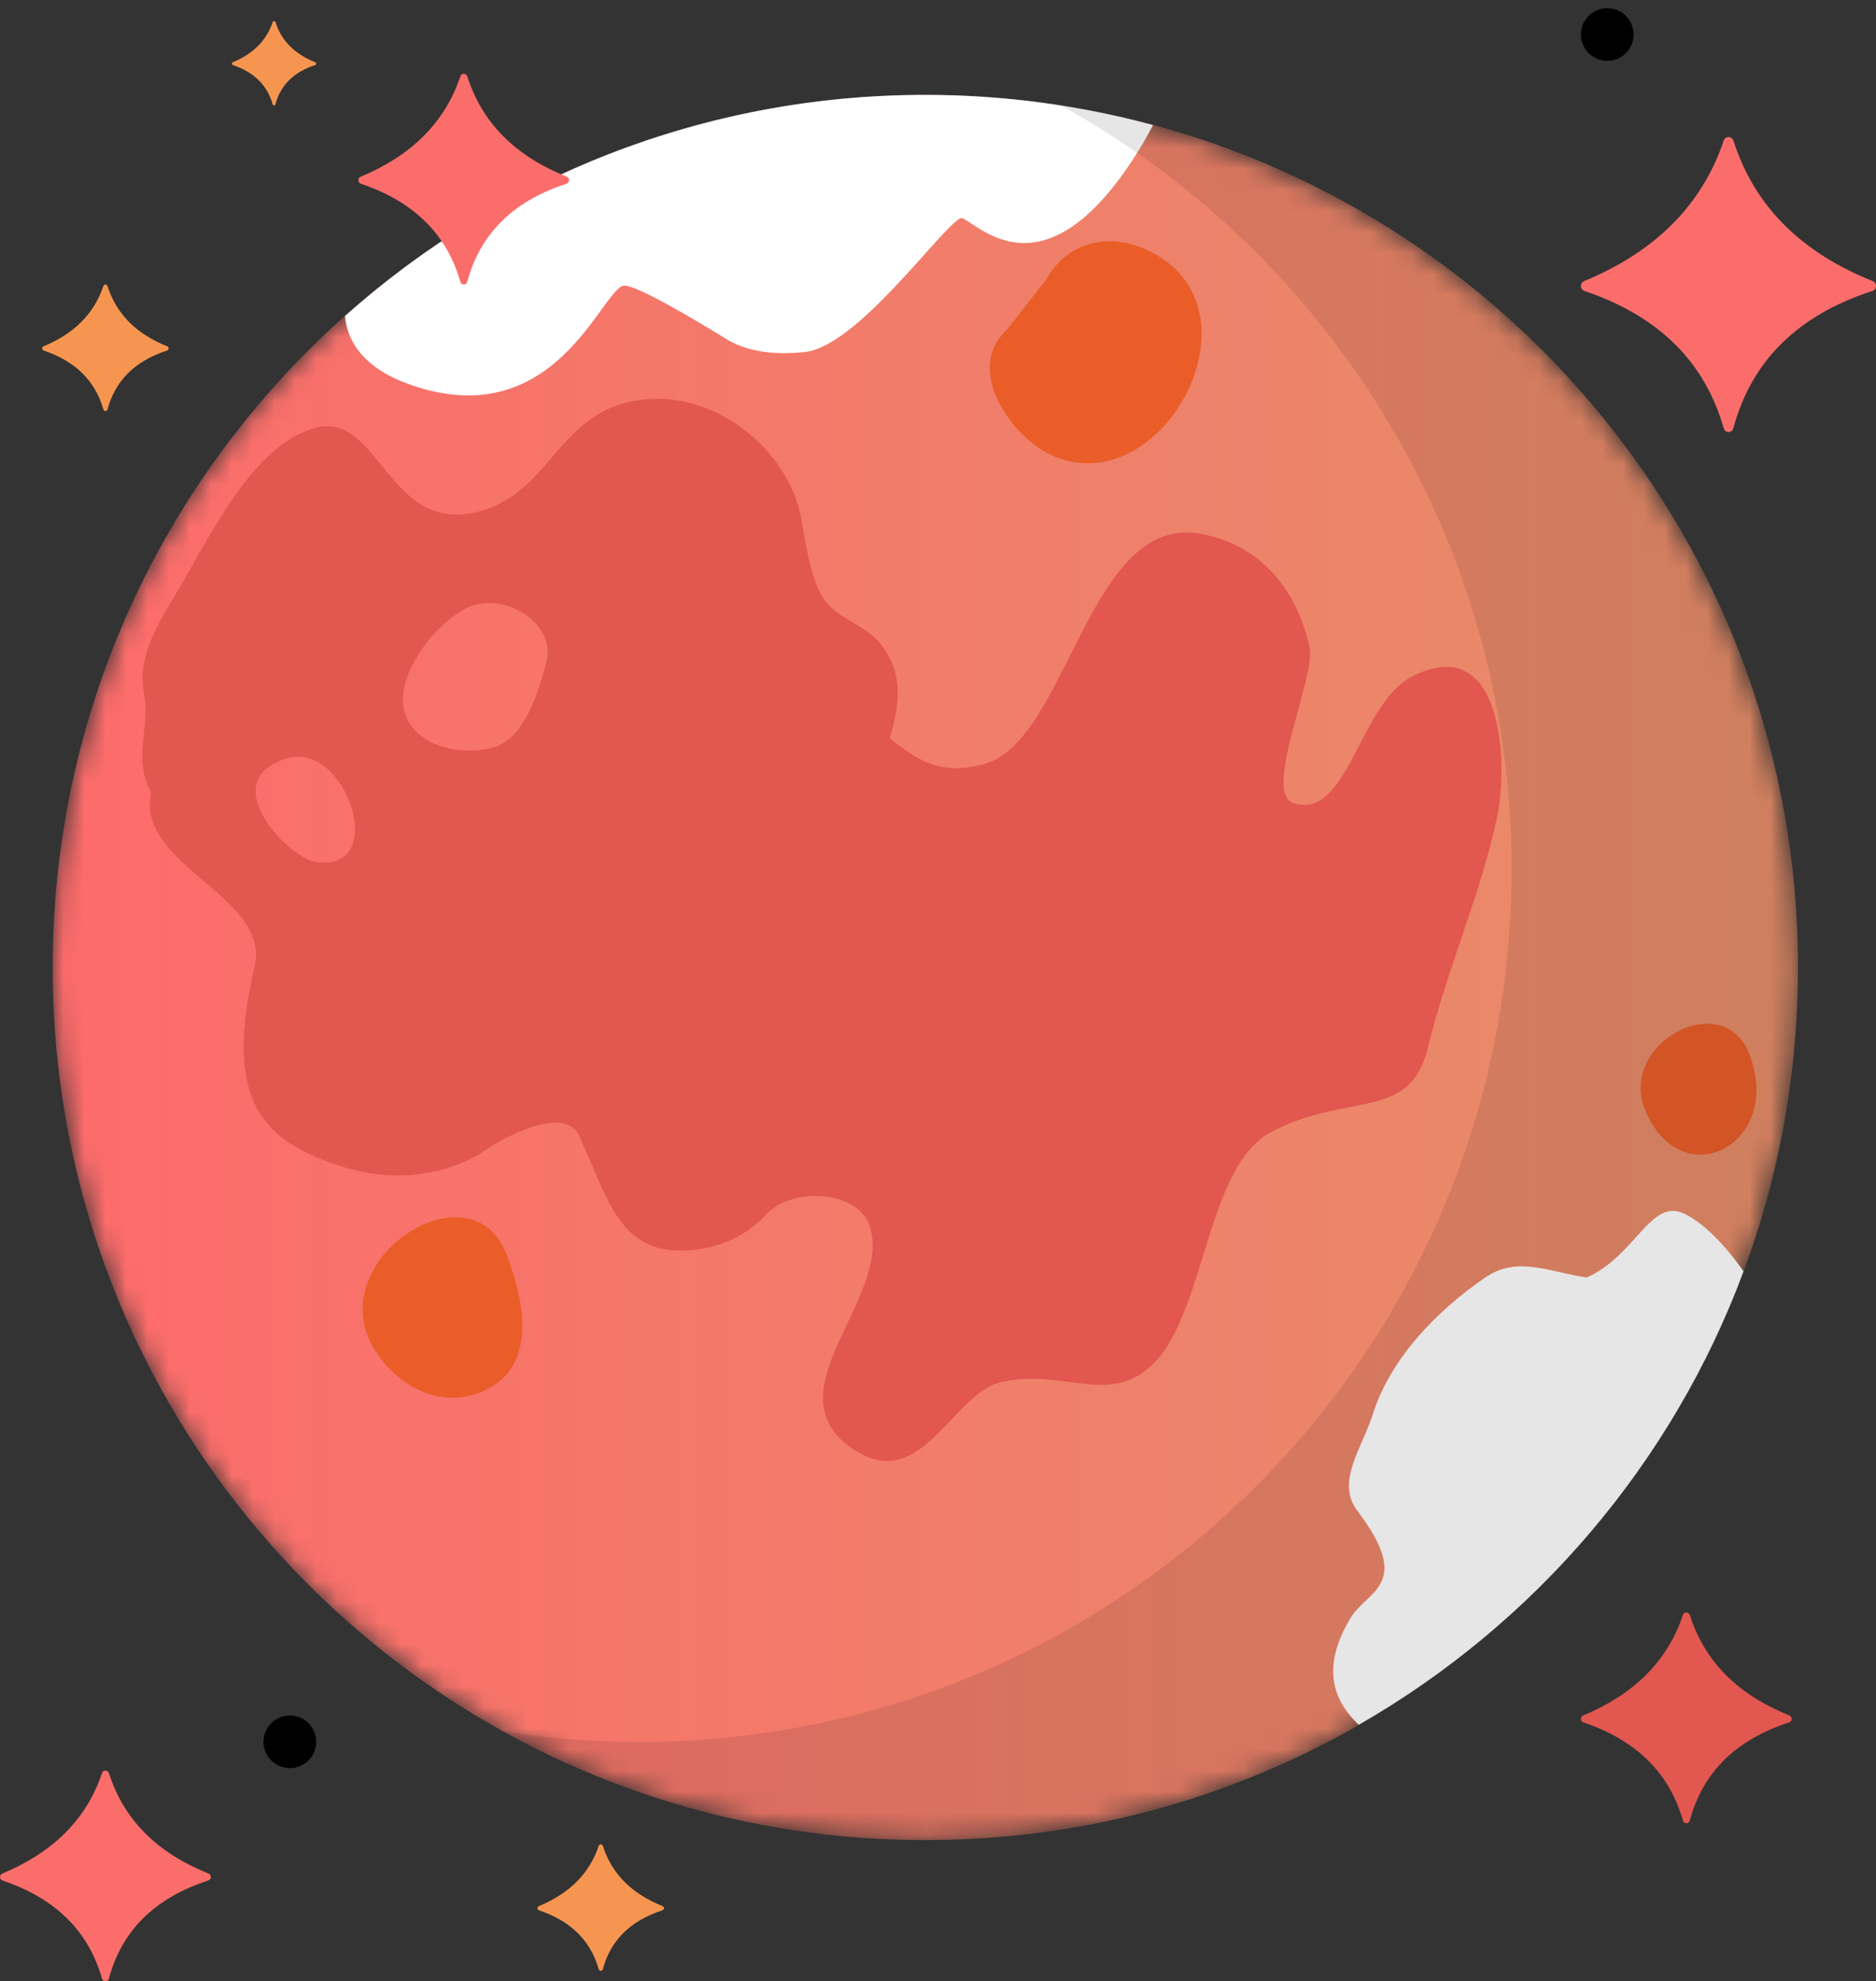 <?xml version="1.0" encoding="UTF-8"?>
<svg width="89px" height="94px" viewBox="0 0 89 94" version="1.1" xmlns="http://www.w3.org/2000/svg" xmlns:xlink="http://www.w3.org/1999/xlink">
    <rect x="0" y="0" width="89" height="94" fill="#333333" stroke="none"/>
    <title>Planete-mars</title>
    <defs>
        <path d="M41.399,0 C18.534,0 0,18.535 0,41.399 L0,41.399 C0,64.264 18.534,82.798 41.399,82.798 L41.399,82.798 C64.263,82.798 82.798,64.264 82.798,41.399 L82.798,41.399 C82.798,18.535 64.263,0 41.399,0 Z" id="path-1"></path>
        <linearGradient x1="0%" y1="50%" x2="100%" y2="50%" id="linearGradient-3">
            <stop stop-color="#FD6B6B" offset="0%"></stop>
            <stop stop-color="#E68E69" offset="100%"></stop>
        </linearGradient>
    </defs>
    <g id="Page-1" stroke="none" stroke-width="1" fill="none" fill-rule="evenodd">
        <g id="DESKTOP---HOME-ASTROLOGIE-V1" transform="translate(-384, -2676)">
            <g id="Group-25" transform="translate(339, 2648)">
                <g id="Planete-mars" transform="translate(45, 28.387)">
                    <g id="Group-23" transform="translate(2.5, 4.114)">
                        <g id="Group-3">
                            <mask id="mask-2" fill="white">
                                <use xlink:href="#path-1"></use>
                            </mask>
                            <g id="Clip-2"></g>
                            <path d="M41.399,0 C18.534,0 0,18.535 0,41.399 L0,41.399 C0,64.264 18.534,82.798 41.399,82.798 L41.399,82.798 C64.263,82.798 82.798,64.264 82.798,41.399 L82.798,41.399 C82.798,18.535 64.263,0 41.399,0 Z" id="Fill-1" fill="url(#linearGradient-3)" mask="url(#mask-2)"></path>
                        </g>
                        <g id="Group-22" transform="translate(4.256, 0)">
                            <path d="M48.935,58.693 C48.935,58.694 48.934,58.694 48.934,58.694 C48.592,59.597 48.211,60.602 48.935,58.693" id="Fill-4" fill="#EA5D28"></path>
                            <path d="M19.157,26.928 C18.809,28.243 18.164,30.582 16.573,30.984 C14.64,31.472 11.839,30.546 12.439,28.014 C12.749,26.797 13.758,25.354 15.142,24.475 C16.88,23.367 19.678,24.948 19.157,26.928 C19.008,27.488 19.572,25.354 19.157,26.928 M8.869,36.414 C8.667,36.423 8.465,36.42 8.263,36.403 C6.978,36.26 3.38,32.553 6.823,31.485 C9.489,30.658 11.465,36.102 8.869,36.414 C8.66,36.439 10.27,36.246 8.869,36.414 M60.225,27.599 C57.716,28.887 57.172,34.526 54.564,33.579 C53.156,33.068 55.677,27.563 55.376,26.21 C54.761,23.427 52.998,21.287 50.124,20.812 C44.865,19.944 43.896,30.658 39.942,31.744 C37.936,32.296 36.852,31.648 35.457,30.526 C35.914,28.939 36.136,27.463 35.027,26.062 C34.187,25.001 32.742,24.854 32.142,23.602 C31.605,22.484 31.467,21.211 31.232,20.009 C30.618,16.88 27.377,14.257 24.154,14.427 C19.654,14.662 19.613,18.873 15.857,19.793 C11.627,20.829 11.235,14.945 8.164,15.809 C5.181,16.649 3.155,21.066 1.675,23.528 C0.798,24.99 -0.272,26.615 0.075,28.409 C0.383,30 -0.47,31.518 0.417,33.092 C-0.374,36.516 6.098,38.037 5.328,41.321 C3.815,47.778 5.682,49.661 9.567,50.872 C11.727,51.546 14.066,51.365 16.039,50.233 C16.69,49.695 19.983,47.81 20.708,49.366 C22.088,52.328 22.571,54.86 25.598,54.83 C27.089,54.817 28.567,54.241 29.581,53.128 C30.808,51.775 34.044,51.953 34.539,53.767 C35.474,57.179 29.749,61.554 33.691,64.233 C36.968,66.46 38.381,61.581 40.789,61.057 C43.757,60.412 45.917,62.263 47.988,60.166 C50.446,57.679 50.482,50.826 53.545,49.209 C57.324,47.216 60.266,48.816 61.053,44.915 C61.976,41.316 63.496,37.876 64.272,34.24 C64.796,31.785 64.575,25.37 60.225,27.599 C57.747,28.87 62.895,26.231 60.225,27.599" id="Fill-6" fill="#E25750"></path>
                            <path d="M17.275,55.01 C15.597,50.609 8.314,55.337 11.06,59.605 C12.176,61.339 14.255,62.407 16.267,61.454 C18.815,60.252 18.054,57.051 17.275,55.01 C16.851,53.898 17.827,56.454 17.275,55.01" id="Fill-8" fill="#EA5D28"></path>
                            <path d="M43.413,10.425 C43.465,10.332 43.477,10.294 43.413,10.425" id="Fill-10" fill="#EA5D28"></path>
                            <path d="M47.694,7.373 C45.737,6.452 43.749,7.031 42.786,8.921 C42.964,8.572 41.403,10.715 40.89,11.271 C39.059,13.131 41.24,16.177 43.027,17.044 C48.303,19.605 53.498,10.105 47.694,7.373 C46.788,6.947 49.566,8.253 47.694,7.373" id="Fill-12" fill="#EA5D28"></path>
                            <path d="M38.786,5.858 C39.244,5.59 42.383,10.056 46.951,3.126 C47.29,2.612 47.63,2.038 47.946,1.434 C44.501,0.504 40.882,0 37.143,0 C26.569,0 16.926,3.97 9.609,10.492 C9.735,11.848 10.653,12.98 12.507,13.676 C19.536,16.306 21.779,9.209 22.835,9.053 C23.388,8.972 26.454,10.816 27.558,11.493 C28.68,12.25 30.137,12.34 31.435,12.198 C33.901,11.929 37.796,6.436 38.786,5.858" id="Fill-14" fill="#FFFFFF"></path>
                            <path d="M75.959,55.813 C75.105,54.595 74.079,53.527 73.156,53.081 C71.55,52.306 70.861,55.068 68.517,56.11 C66.694,55.832 65.217,55.069 63.701,56.11 C61.399,57.689 59.195,59.963 58.364,62.619 C57.882,64.158 56.594,65.808 57.637,67.176 C60.316,70.692 58.103,70.949 57.321,72.253 C56.09,74.304 56.241,75.942 57.704,77.326 C66.049,72.538 72.568,64.939 75.959,55.813" id="Fill-16" fill="#FFFFFF"></path>
                            <path d="M76.358,45.878 C75.364,42.11 69.903,44.895 71.311,48.208 C73.001,52.179 77.61,49.902 76.358,45.878 C76.193,45.255 76.485,46.29 76.358,45.878" id="Fill-18" fill="#EA5D28"></path>
                            <path d="M43.57,0.498 C56.321,7.555 64.958,21.136 64.958,36.741 C64.958,59.605 46.423,78.14 23.56,78.14 C21.374,78.14 19.228,77.969 17.133,77.64 C23.064,80.924 29.884,82.797 37.143,82.797 C60.007,82.797 78.542,64.264 78.542,41.398 C78.542,20.721 63.381,3.586 43.57,0.498" id="Fill-20" fill-opacity="0.1" fill="#000000"></path>
                        </g>
                    </g>
                    <path d="M7.933,16.043 C6.533,15.481 5.542,14.569 5.103,13.191 C5.072,13.094 4.938,13.085 4.905,13.182 C4.453,14.53 3.476,15.458 2.067,16.043 C1.974,16.082 1.979,16.212 2.073,16.244 C3.627,16.768 4.531,17.726 4.905,19.038 C4.934,19.139 5.072,19.139 5.1,19.036 C5.461,17.692 6.38,16.745 7.925,16.244 C8.021,16.213 8.026,16.081 7.933,16.043" id="Fill-5" fill="#F69550"></path>
                    <path d="M14.955,2.567 C14.022,2.192 13.362,1.584 13.069,0.665 C13.048,0.6 12.959,0.594 12.937,0.659 C12.635,1.558 11.984,2.177 11.044,2.567 C10.983,2.592 10.986,2.679 11.049,2.7 C12.085,3.05 12.687,3.688 12.936,4.563 C12.956,4.631 13.048,4.63 13.067,4.562 C13.307,3.666 13.92,3.035 14.95,2.7 C15.014,2.68 15.017,2.592 14.955,2.567" id="Fill-5" fill="#F69550"></path>
                    <path d="M88.844,12.95 C85.576,11.637 83.266,9.51 82.241,6.295 C82.167,6.067 81.855,6.047 81.778,6.274 C80.724,9.418 78.444,11.584 75.155,12.95 C74.94,13.04 74.951,13.344 75.171,13.418 C78.796,14.641 80.905,16.875 81.777,19.936 C81.845,20.174 82.169,20.172 82.233,19.933 C83.075,16.797 85.221,14.587 88.826,13.418 C89.049,13.346 89.061,13.037 88.844,12.95" id="Fill-5" fill="#FB6D6B"></path>
                    <path d="M76.25,0 C76.94,0 77.5,0.56 77.5,1.25 C77.5,1.94 76.94,2.5 76.25,2.5 C75.56,2.5 75,1.94 75,1.25 C75,0.56 75.56,0 76.25,0" id="Fill-77" fill="#000000"></path>
                    <path d="M13.75,81 C14.44,81 15,81.56 15,82.25 C15,82.94 14.44,83.5 13.75,83.5 C13.06,83.5 12.5,82.94 12.5,82.25 C12.5,81.56 13.06,81 13.75,81" id="Fill-77" fill="#000000"></path>
                    <path d="M9.888,88.497 C7.554,87.559 5.904,86.04 5.172,83.743 C5.119,83.58 4.897,83.566 4.842,83.728 C4.089,85.974 2.46,87.521 0.111,88.497 C-0.043,88.561 -0.035,88.778 0.122,88.831 C2.712,89.704 4.218,91.3 4.841,93.487 C4.889,93.657 5.121,93.655 5.166,93.485 C5.768,91.244 7.301,89.666 9.876,88.831 C10.035,88.78 10.043,88.559 9.888,88.497" id="Fill-5" fill="#FB6D6B"></path>
                    <path d="M84.888,80.997 C82.554,80.059 80.904,78.54 80.172,76.243 C80.119,76.08 79.897,76.066 79.842,76.228 C79.089,78.474 77.46,80.021 75.111,80.997 C74.957,81.061 74.965,81.278 75.122,81.331 C77.712,82.204 79.218,83.8 79.841,85.987 C79.889,86.157 80.121,86.155 80.166,85.985 C80.768,83.744 82.301,82.166 84.876,81.331 C85.035,81.28 85.043,81.059 84.888,80.997" id="Fill-5" fill="#E25750"></path>
                    <path d="M26.888,7.997 C24.554,7.059 22.904,5.54 22.172,3.243 C22.119,3.08 21.897,3.066 21.842,3.228 C21.089,5.474 19.46,7.021 17.111,7.997 C16.957,8.061 16.965,8.278 17.122,8.331 C19.712,9.204 21.218,10.8 21.841,12.987 C21.889,13.157 22.121,13.155 22.166,12.985 C22.768,10.744 24.301,9.166 26.876,8.331 C27.035,8.28 27.043,8.059 26.888,7.997" id="Fill-5" fill="#FB6D6B"></path>
                    <path d="M31.433,90.043 C30.033,89.481 29.042,88.569 28.603,87.191 C28.572,87.094 28.438,87.085 28.405,87.182 C27.953,88.53 26.976,89.458 25.567,90.043 C25.474,90.082 25.479,90.212 25.573,90.244 C27.127,90.768 28.031,91.726 28.405,93.038 C28.434,93.139 28.572,93.139 28.6,93.036 C28.961,91.692 29.88,90.745 31.425,90.244 C31.521,90.213 31.526,90.081 31.433,90.043" id="Fill-5" fill="#F69550"></path>
                </g>
            </g>
        </g>
    </g>
</svg>